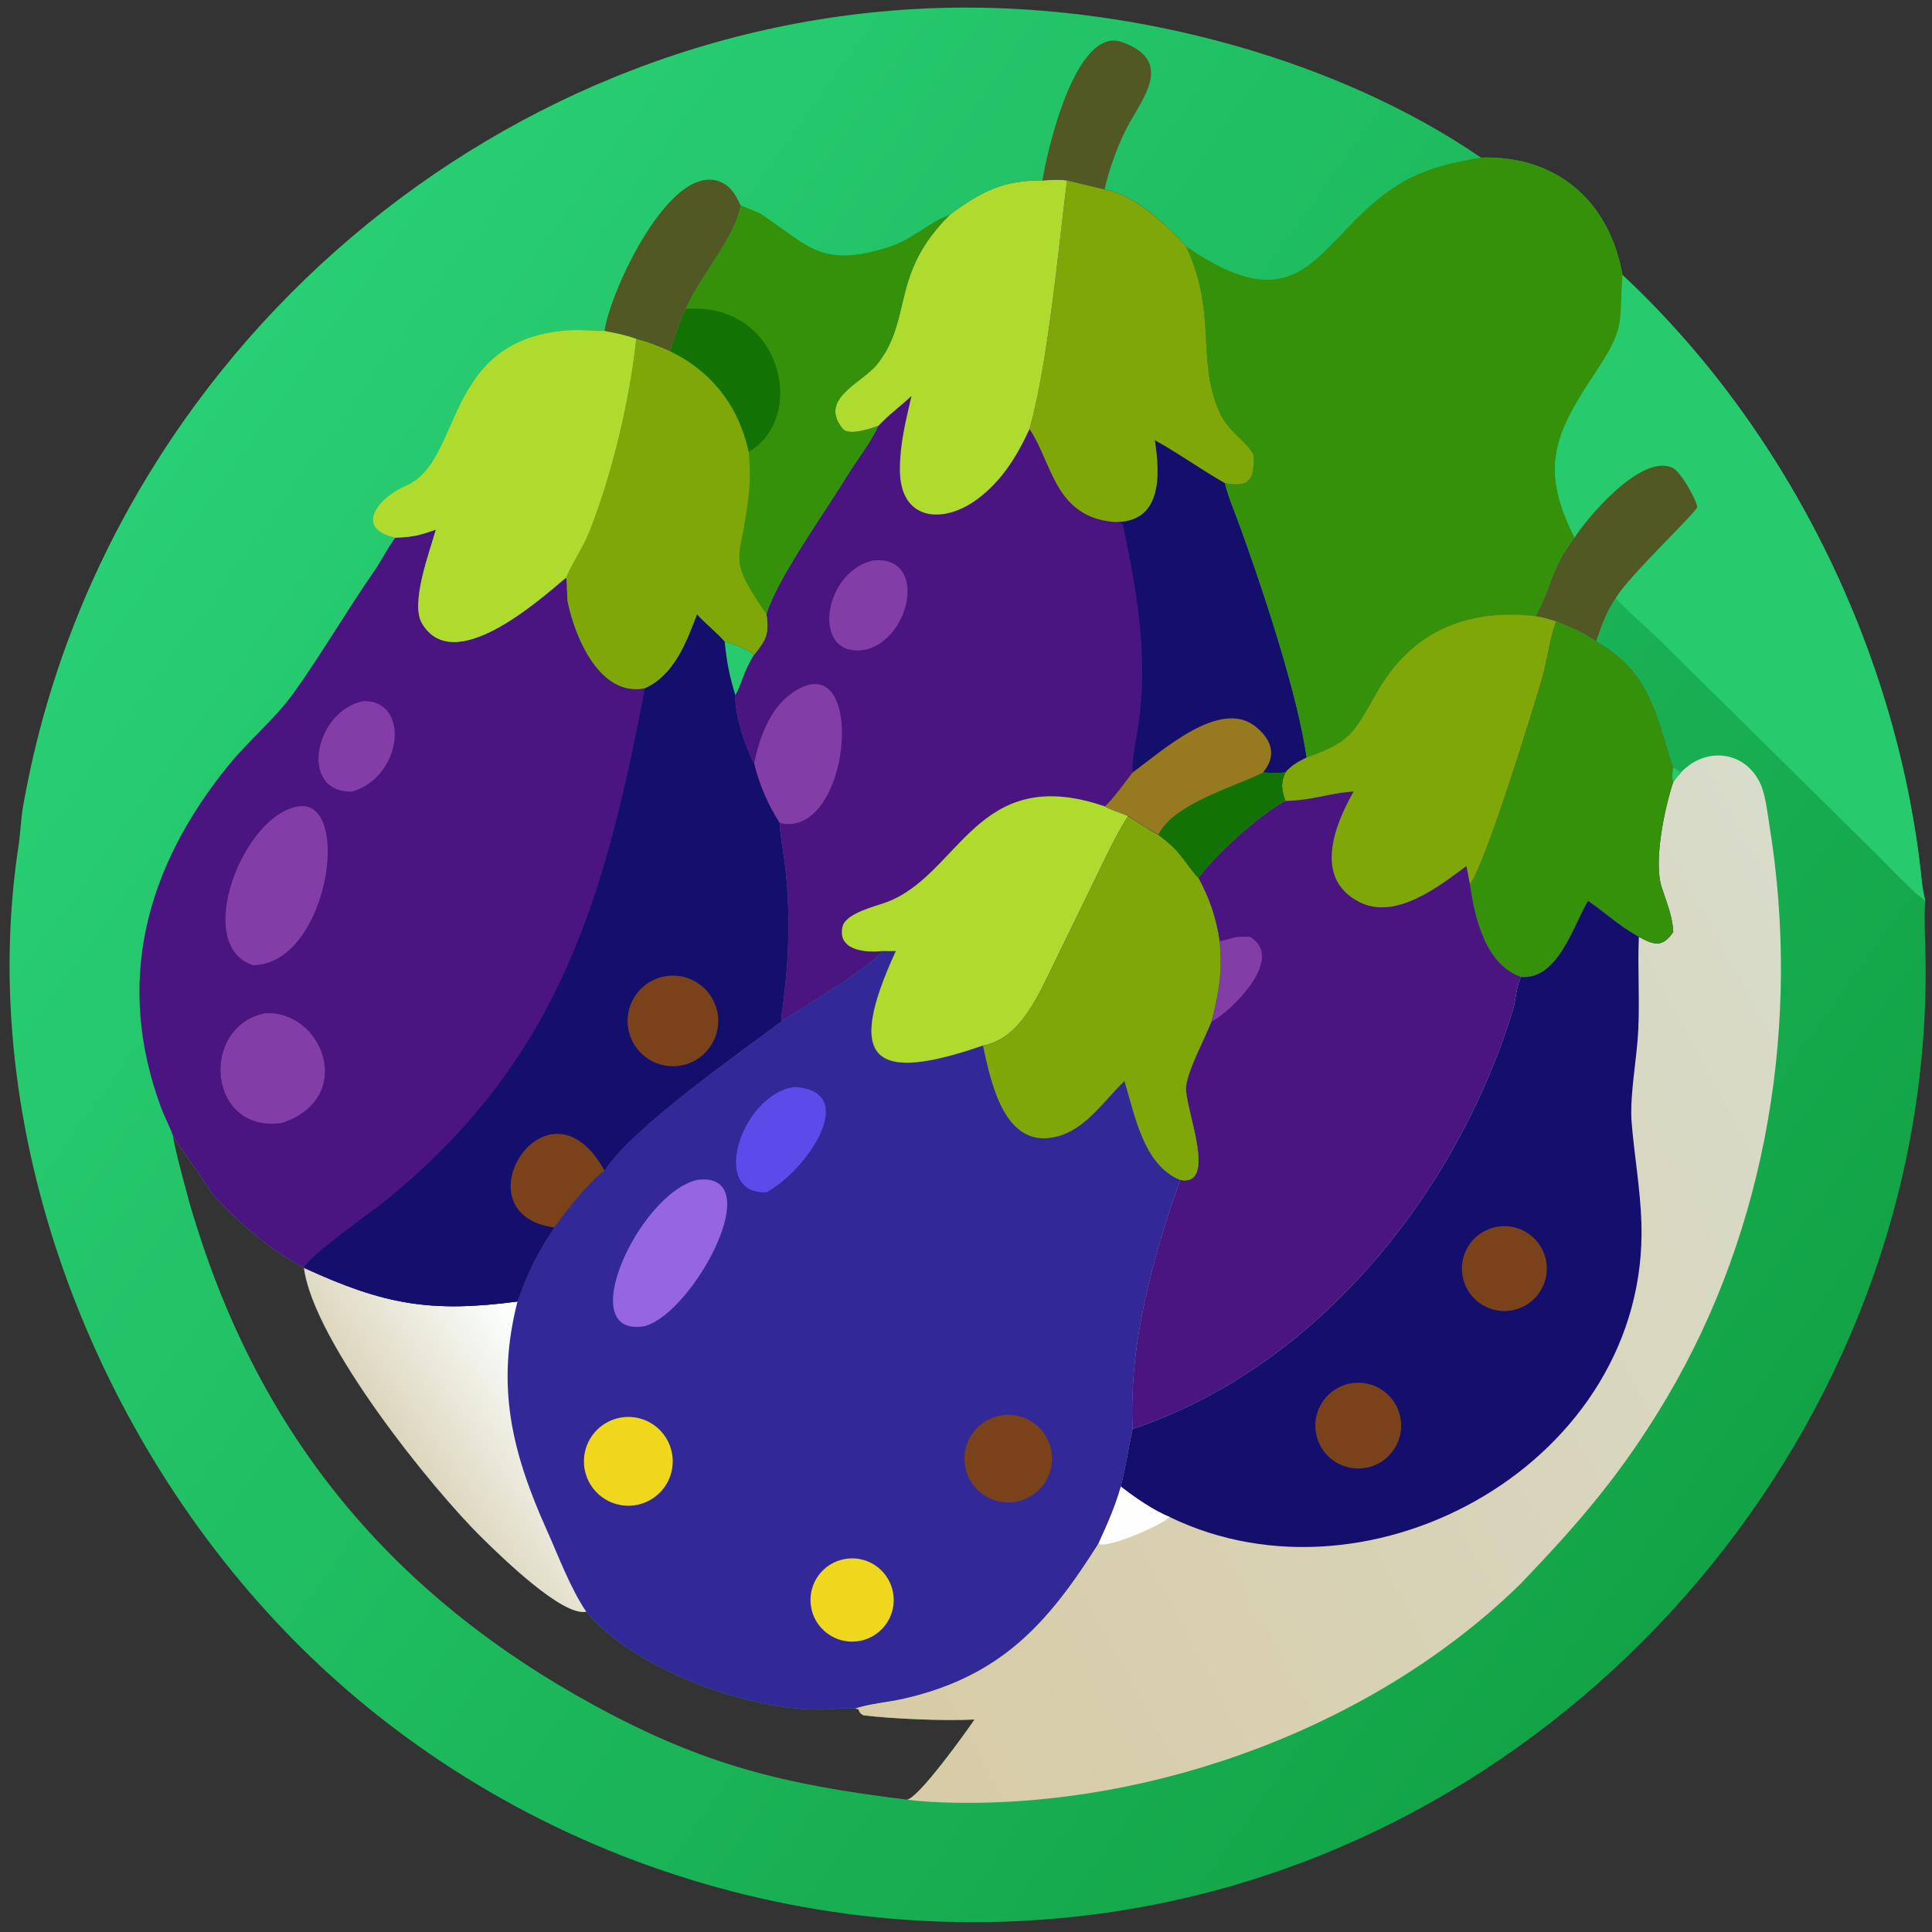 <?xml version="1.0" encoding="utf-8" ?><svg xmlns="http://www.w3.org/2000/svg" xmlns:xlink="http://www.w3.org/1999/xlink" width="1024" height="1024" viewBox="0 0 1024 1024"><rect x="0" y="0" width="1024" height="1024" fill="#333333" stroke="none"/><defs><linearGradient id="gradient_0" gradientUnits="userSpaceOnUse" x1="461.75" y1="403.097" x2="51.668" y2="108.138"><stop offset="0" stop-color="#12A346"/><stop offset="1" stop-color="#29CF74"/></linearGradient></defs><path fill="url(#gradient_0)" transform="scale(2 2)" d="M510.221 238.742C509.903 242.339 510.087 246.543 510.201 250.164C514.024 371.443 424.362 482.079 304.783 504.964C222.815 520.65 136.716 494.101 78.097 434.929C24.862 381.193 -6.806 299.422 4.999 223.557C5.442 220.368 5.537 217.06 6.088 213.892C27.038 93.43 134.14 2.126 255.916 2.009C302.219 1.964 354.344 15.677 392.491 41.766C412.504 41.122 426.552 53.329 429.988 72.889C474.345 114.287 503.322 174.003 509.353 234.037C509.525 235.748 509.86 237.087 510.221 238.742ZM228.783 454.571C227.718 453.846 228.073 454.18 227.464 452.959L226.568 452.777L222.225 452.777C201.814 455.08 168.128 442.74 155.363 427.123C149.02 428.464 132.66 412.337 128.042 407.836C114.578 394.712 83.09 355.59 80.541 335.979C71.044 330.91 63.084 323.891 55.877 315.982C53.902 312.175 48.59 305.57 45.851 301.008C45.949 303.22 50.49 320.133 51.339 322.502C69.016 380.693 103.948 422.7 157.453 451.918C186.458 467.756 207.808 472.947 240.362 476.915C243.29 476.761 256.469 458.411 258.248 455.688C250.497 456.107 236.301 455.511 228.783 454.571Z"/><defs><linearGradient id="gradient_1" gradientUnits="userSpaceOnUse" x1="214.321" y1="429.183" x2="501.55" y2="273.518"><stop offset="0" stop-color="#D8CBA6"/><stop offset="1" stop-color="#D8DCCA"/></linearGradient></defs><path fill="url(#gradient_1)" transform="scale(2 2)" d="M346.243 200.715C359.127 196.366 359.175 193.003 365.666 182.176C374.96 166.675 389.852 161.239 406.972 163.274C409.068 163.64 410.338 164.024 412.389 164.654C414.588 165.558 416.687 166.437 418.831 167.468C419.475 167.778 423.012 169.991 422.993 169.988C437.53 178.03 439.053 190.263 443.425 203.444C444.454 203.858 444.575 204.002 445.461 204.712C452.475 197.354 463.315 199.256 466.898 208.592C468.056 211.911 468.412 215.613 468.968 219.062C477.269 270.502 468.413 325.378 441.726 370.411C429.957 390.269 418.558 403.464 402.956 419.742C364.395 457.485 306.288 478.737 252.861 477.739C249.068 477.668 244.116 477.458 240.362 476.915C243.29 476.761 256.469 458.411 258.248 455.688C250.497 456.107 236.301 455.511 228.783 454.571C227.718 453.846 228.073 454.18 227.464 452.959L226.568 452.777C230.104 451.516 235.477 451.063 239.305 450.194C265.317 444.291 277.738 430.17 291.059 409.07C293.501 403.694 295.351 399.651 297.004 393.937C298.393 388.412 298.973 384 300.142 378.688C299.251 357.713 304.252 338.325 310.659 318.602C311.234 316.833 312.344 314.354 312.695 312.685C323.152 314.669 313.591 292.951 314.33 287.747C314.995 283.07 319.167 275.44 321.072 270.652C323.059 262.766 323.962 257.644 323.197 249.436C322.302 243.316 320.502 238.054 317.569 232.65C322.421 226.213 333.493 216.096 340.607 212.241C339.61 209.243 339.34 207.554 340.607 204.712C342.077 202.843 344.146 201.72 346.243 200.715Z"/><path fill="#4A1580" transform="scale(2 2)" d="M346.243 200.715C359.127 196.366 359.175 193.003 365.666 182.176C374.96 166.675 389.852 161.239 406.972 163.274C409.068 163.64 410.338 164.024 412.389 164.654C414.588 165.558 416.687 166.437 418.831 167.468C419.475 167.778 423.012 169.991 422.993 169.988C437.53 178.03 439.053 190.263 443.425 203.444C444.454 203.858 444.575 204.002 445.461 204.712C444.585 205.672 444.132 206.125 443.425 207.236C441.155 214.124 438.141 228.16 440.358 235.112C441.604 239.019 443.27 242.835 443.425 246.993C440.592 251.15 438.371 250.504 434.312 248.281C428.052 244.67 426.164 242.376 420.856 238.742L420.657 239.079C416.926 245.443 412.774 259.807 403.064 258.889L402.907 259.247C401.723 261.986 401.758 264.96 400.896 267.765C386.066 316.023 349.166 362.288 300.142 378.688C299.251 357.713 304.252 338.325 310.659 318.602C311.234 316.833 312.344 314.354 312.695 312.685C323.152 314.669 313.591 292.951 314.33 287.747C314.995 283.07 319.167 275.44 321.072 270.652C323.059 262.766 323.962 257.644 323.197 249.436C322.302 243.316 320.502 238.054 317.569 232.65C322.421 226.213 333.493 216.096 340.607 212.241C339.61 209.243 339.34 207.554 340.607 204.712C342.077 202.843 344.146 201.72 346.243 200.715Z"/><path fill="#35900A" transform="scale(2 2)" d="M412.389 164.654C414.588 165.558 416.687 166.437 418.831 167.468C419.475 167.778 423.012 169.991 422.993 169.988C437.53 178.03 439.053 190.263 443.425 203.444C444.454 203.858 444.575 204.002 445.461 204.712C444.585 205.672 444.132 206.125 443.425 207.236C441.155 214.124 438.141 228.16 440.358 235.112C441.604 239.019 443.27 242.835 443.425 246.993C440.592 251.15 438.371 250.504 434.312 248.281C428.052 244.67 426.164 242.376 420.856 238.742L420.657 239.079C416.926 245.443 412.774 259.807 403.064 258.889C393.626 255.621 390.784 243.163 389.538 234.29C393.542 229.498 406.598 186.957 408.699 179.653C410.123 174.704 410.594 169.671 412.389 164.654Z"/><path fill="#28CA6E" transform="scale(2 2)" d="M443.425 203.444C444.454 203.858 444.575 204.002 445.461 204.712C444.585 205.672 444.132 206.125 443.425 207.236C442.968 205.996 443.244 204.742 443.425 203.444Z"/><path fill="#7FA708" transform="scale(2 2)" d="M346.243 200.715C359.127 196.366 359.175 193.003 365.666 182.176C374.96 166.675 389.852 161.239 406.972 163.274C409.068 163.64 410.338 164.024 412.389 164.654C410.594 169.671 410.123 174.704 408.699 179.653C406.598 186.957 393.542 229.498 389.538 234.29C389.251 232.676 388.943 231.111 388.615 229.505C381.349 234.887 369.777 244.058 360.071 238.966C348.016 232.64 353.741 218.539 358.722 209.77C352.594 210.091 347.461 212.212 340.607 212.241C339.61 209.243 339.34 207.554 340.607 204.712C342.077 202.843 344.146 201.72 346.243 200.715Z"/><path fill="#823DA6" transform="scale(2 2)" d="M323.197 249.436C327.474 248.593 326.446 248.069 331.239 248.281C341.44 254.249 324.285 269.645 321.072 270.652C323.059 262.766 323.962 257.644 323.197 249.436Z"/><path fill="#140E6D" transform="scale(2 2)" d="M420.856 238.742C426.164 242.376 428.052 244.67 434.312 248.281C433.961 256.443 434.544 264.612 434.163 272.883C433.818 280.387 432.003 289.343 432.335 296.624C433.028 305.942 434.702 314.718 434.991 324.132C436.915 386.87 363.764 428.12 309.956 402.02C305.625 400.235 300.694 396.839 297.004 393.937C298.393 388.412 298.973 384 300.142 378.688C349.166 362.288 386.066 316.023 400.896 267.765C401.758 264.96 401.723 261.986 402.907 259.247L403.064 258.889C412.774 259.807 416.926 245.443 420.657 239.079L420.856 238.742Z"/><path fill="#79421A" transform="scale(2 2)" d="M358.395 366.535C364.596 365.679 370.323 369.994 371.211 376.191C372.099 382.387 367.813 388.137 361.621 389.056C355.384 389.982 349.584 385.658 348.69 379.417C347.796 373.175 352.149 367.398 358.395 366.535Z"/><path fill="#79421A" transform="scale(2 2)" d="M395.924 325.28C401.991 323.753 408.139 327.469 409.607 333.551C411.076 339.632 407.301 345.744 401.205 347.153C395.192 348.544 389.182 344.831 387.733 338.832C386.285 332.833 389.939 326.787 395.924 325.28Z"/><path fill="#FEFEFE" transform="scale(2 2)" d="M297.004 393.937C300.694 396.839 305.625 400.235 309.956 402.02C308.256 404.034 293.042 410.671 291.059 409.07C293.501 403.694 295.351 399.651 297.004 393.937Z"/><path fill="#322897" transform="scale(2 2)" d="M298.907 216.285C301.189 217.539 305.229 220.396 306.961 221.212C313.242 225.835 313.344 227.885 317.569 232.65C320.502 238.054 322.302 243.316 323.197 249.436C323.962 257.644 323.059 262.766 321.072 270.652C319.167 275.44 314.995 283.07 314.33 287.747C313.591 292.951 323.152 314.669 312.695 312.685C312.344 314.354 311.234 316.833 310.659 318.602C304.252 338.325 299.251 357.713 300.142 378.688C298.973 384 298.393 388.412 297.004 393.937C295.351 399.651 293.501 403.694 291.059 409.07C277.738 430.17 265.317 444.291 239.305 450.194C235.477 451.063 230.104 451.516 226.568 452.777L222.225 452.777C201.814 455.08 168.128 442.74 155.363 427.123C149.02 428.464 132.66 412.337 128.042 407.836C114.578 394.712 83.09 355.59 80.541 335.979C101.723 345.733 114.089 347.958 137.146 344.91C139.878 337.04 142.316 332.257 146.907 325.303C150.404 320.476 155.555 313.804 160.203 310.211C167.642 298.737 195.848 279.052 207.071 270.652C211.306 267.999 232.483 255.123 233.726 252.037C234.89 252.038 236.272 252.072 237.417 252.037C223.908 281.328 231.467 287.115 260.492 277.07C270.703 275.262 275.491 262.951 279.654 254.619L290.038 233.318C292.998 227.203 295.342 222.089 298.907 216.285Z"/><path fill="#7FA708" transform="scale(2 2)" d="M298.907 216.285C301.189 217.539 305.229 220.396 306.961 221.212C313.242 225.835 313.344 227.885 317.569 232.65C320.502 238.054 322.302 243.316 323.197 249.436C323.962 257.644 323.059 262.766 321.072 270.652C319.167 275.44 314.995 283.07 314.33 287.747C313.591 292.951 323.152 314.669 312.695 312.685C302.942 308.745 300.693 295.157 297.977 286.509C292.612 291.63 287.826 299.176 280.17 301.185C266.165 304.859 262.613 286.75 260.591 277.509L260.492 277.07C270.703 275.262 275.491 262.951 279.654 254.619L290.038 233.318C292.998 227.203 295.342 222.089 298.907 216.285Z"/><defs><linearGradient id="gradient_2" gradientUnits="userSpaceOnUse" x1="108.505" y1="386.063" x2="144.279" y2="361.062"><stop offset="0" stop-color="#DCD6BC"/><stop offset="1" stop-color="#FBFFFF"/></linearGradient></defs><path fill="url(#gradient_2)" transform="scale(2 2)" d="M80.541 335.979C101.723 345.733 114.089 347.958 137.146 344.91C131.42 367.245 135.53 384.599 144.945 405.582C148.05 412.5 151.132 420.86 155.363 427.123C149.02 428.464 132.66 412.337 128.042 407.836C114.578 394.712 83.09 355.59 80.541 335.979Z"/><path fill="#9665E2" transform="scale(2 2)" d="M184.712 312.685C204.062 310.223 183.868 347.788 170.93 351.424C151.666 354.827 169.142 316.481 184.712 312.685Z"/><path fill="#5C4BE8" transform="scale(2 2)" d="M210.705 288.079C228.119 289.194 213.83 310.234 203.115 315.982C187.629 316.552 196.829 289.548 210.705 288.079Z"/><path fill="#EFD71D" transform="scale(2 2)" d="M165.729 375.526C172.251 375.089 177.88 380.049 178.266 386.574C178.653 393.099 173.649 398.689 167.121 399.026C160.665 399.358 155.148 394.42 154.766 387.966C154.383 381.512 159.278 375.958 165.729 375.526Z"/><path fill="#79421A" transform="scale(2 2)" d="M266.617 374.964C272.954 374.647 278.371 379.476 278.781 385.807C279.192 392.138 274.443 397.626 268.119 398.13C263.944 398.463 259.914 396.521 257.573 393.048C255.231 389.576 254.942 385.111 256.815 381.365C258.689 377.62 262.435 375.174 266.617 374.964Z"/><path fill="#EFD71D" transform="scale(2 2)" d="M224.047 413.127C227.965 412.49 231.922 414.007 234.41 417.099C236.898 420.19 237.534 424.38 236.075 428.071C234.616 431.762 231.287 434.384 227.358 434.939C221.369 435.784 215.817 431.65 214.91 425.671C214.002 419.691 218.078 414.096 224.047 413.127Z"/><path fill="#4A1580" transform="scale(2 2)" d="M104.787 142.491C109.396 142.319 111.139 141.894 115.508 140.357C113.856 146.269 108.688 159.892 111.836 165.2C120.138 179.201 142.223 159.658 150.021 153.065C150.499 155.282 150.087 157.77 150.563 159.965C152.544 169.098 159.093 184.791 170.93 182.358C178.632 178.93 181.97 170.046 184.712 162.753C187.056 165.362 190.358 167.975 192.039 169.988C194.318 170.606 198.071 171.967 199.864 173.496C197.047 178.02 196.705 181.06 194.894 184.279C194.518 188.739 197.576 198.505 199.864 202.183C201.122 207.625 203.617 213.458 206.67 218.115L206.676 218.564C206.74 221.624 207.404 224.635 207.807 227.643C209.569 240.796 209.144 254.054 207.37 267.183C207.24 268.143 206.939 269.772 207.071 270.652C195.848 279.052 167.642 298.737 160.203 310.211C155.555 313.804 150.404 320.476 146.907 325.303C142.316 332.257 139.878 337.04 137.146 344.91C114.089 347.958 101.723 345.733 80.541 335.979C71.044 330.91 63.084 323.891 55.877 315.982C53.902 312.175 48.59 305.57 45.851 301.008C45.175 298.968 43.538 295.817 42.702 293.561C30.469 260.569 38.375 230.089 60.609 202.756C65.999 196.131 72.83 190.585 77.751 183.746C85.083 173.556 91.925 161.778 99.248 151.245C101.1 148.582 102.892 144.89 104.787 142.491Z"/><path fill="#140E6D" transform="scale(2 2)" d="M184.712 162.753C187.056 165.362 190.358 167.975 192.039 169.988C194.318 170.606 198.071 171.967 199.864 173.496C197.047 178.02 196.705 181.06 194.894 184.279C194.518 188.739 197.576 198.505 199.864 202.183C201.122 207.625 203.617 213.458 206.67 218.115L206.676 218.564C206.74 221.624 207.404 224.635 207.807 227.643C209.569 240.796 209.144 254.054 207.37 267.183C207.24 268.143 206.939 269.772 207.071 270.652C195.848 279.052 167.642 298.737 160.203 310.211C155.555 313.804 150.404 320.476 146.907 325.303C142.316 332.257 139.878 337.04 137.146 344.91C114.089 347.958 101.723 345.733 80.541 335.979C82.014 332.637 98.393 321.291 102.517 317.918C148.457 280.389 160.269 237.855 170.93 182.358C178.632 178.93 181.97 170.046 184.712 162.753Z"/><path fill="#79421A" transform="scale(2 2)" d="M146.907 325.303C120.751 321.794 144.993 282.762 160.203 310.211C155.555 313.804 150.404 320.476 146.907 325.303Z"/><path fill="#28CA6E" transform="scale(2 2)" d="M192.039 169.988C194.318 170.606 198.071 171.967 199.864 173.496C197.047 178.02 196.705 181.06 194.894 184.279C193.241 178.984 192.611 175.415 192.039 169.988Z"/><path fill="#79421A" transform="scale(2 2)" d="M176.709 258.658C183.301 257.758 189.368 262.388 190.24 268.984C191.112 275.58 186.457 281.628 179.857 282.472C173.297 283.312 167.292 278.69 166.425 272.133C165.558 265.576 170.155 259.552 176.709 258.658Z"/><path fill="#823DA6" transform="scale(2 2)" d="M79.258 213.682C93.356 211.863 86.996 255.4 67.101 255.805C50.846 250.608 64.517 215.589 79.258 213.682Z"/><path fill="#823DA6" transform="scale(2 2)" d="M70.143 268.536C85.384 267.5 94.636 290.882 74.76 297.583C55.042 300.492 52.819 272.151 70.143 268.536Z"/><path fill="#823DA6" transform="scale(2 2)" d="M96.303 185.796C108.862 185.572 106.674 205.947 93.283 209.77C79.032 210.159 83.362 188.349 96.303 185.796Z"/><path fill="#4A1580" transform="scale(2 2)" d="M276.26 47.816C278.32 47.697 280.717 47.536 282.766 47.816L292.729 50.2C300.737 51.636 309.022 59.489 314.314 65.269C322.657 82.977 317.02 94.952 323.05 108.929C325.463 114.521 329.948 116.423 332.229 120.531C332.432 126.636 331.512 129.414 324.619 128.037C325.393 131.401 326.926 134.968 328.157 138.314C334.17 154.661 343.88 183.717 346.243 200.715C344.146 201.72 342.077 202.843 340.607 204.712C339.34 207.554 339.61 209.243 340.607 212.241C333.493 216.096 322.421 226.213 317.569 232.65C313.344 227.885 313.242 225.835 306.961 221.212C305.229 220.396 301.189 217.539 298.907 216.285C295.342 222.089 292.998 227.203 290.038 233.318L279.654 254.619C275.491 262.951 270.703 275.262 260.492 277.07C231.467 287.115 223.908 281.328 237.417 252.037C236.272 252.072 234.89 252.038 233.726 252.037C232.483 255.123 211.306 267.999 207.071 270.652C206.939 269.772 207.24 268.143 207.37 267.183C209.144 254.054 209.569 240.796 207.807 227.643C207.404 224.635 206.74 221.624 206.676 218.564L206.67 218.115C203.617 213.458 201.122 207.625 199.864 202.183C197.576 198.505 194.518 188.739 194.894 184.279C196.705 181.06 197.047 178.02 199.864 173.496C203.074 169.483 203.861 167.994 203.115 162.753C205.895 153.385 218.722 135.575 224.309 126.39C227.032 121.912 230.569 117.579 232.781 112.847C230.61 113.666 224.9 115.515 223.369 113.683C216.694 105.564 228.598 101.513 232.578 96.383C242.004 84.232 235.796 72.63 251.773 56.877C260.001 50.763 265.845 47.75 276.26 47.816Z"/><path fill="#140E6D" transform="scale(2 2)" d="M306.037 116.657C312.117 119.978 318.298 124.445 324.619 128.037C325.393 131.401 326.926 134.968 328.157 138.314C334.17 154.661 343.88 183.717 346.243 200.715C344.146 201.72 342.077 202.843 340.607 204.712C339.34 207.554 339.61 209.243 340.607 212.241C333.493 216.096 322.421 226.213 317.569 232.65C313.344 227.885 313.242 225.835 306.961 221.212C305.229 220.396 301.189 217.539 298.907 216.285C296.918 215.323 294.532 214.765 292.729 213.682C294.324 212.617 298.734 206.54 300.142 204.712C299.953 202.643 300.578 198.485 300.98 196.347C304.739 176.336 301.716 158.716 297.579 138.944C297.088 138.491 296.139 138.471 295.362 138.338C307.952 138.566 307.529 125.92 306.037 116.657Z"/><path fill="#977A1F" transform="scale(2 2)" d="M300.142 204.712C307.767 199.242 323.331 184.869 332.812 192.609C337.116 196.122 338.391 200.319 334.716 204.712C336.718 204.827 338.605 204.932 340.607 204.712C339.34 207.554 339.61 209.243 340.607 212.241C333.493 216.096 322.421 226.213 317.569 232.65C313.344 227.885 313.242 225.835 306.961 221.212C305.229 220.396 301.189 217.539 298.907 216.285C296.918 215.323 294.532 214.765 292.729 213.682C294.324 212.617 298.734 206.54 300.142 204.712Z"/><path fill="#127204" transform="scale(2 2)" d="M334.716 204.712C336.718 204.827 338.605 204.932 340.607 204.712C339.34 207.554 339.61 209.243 340.607 212.241C333.493 216.096 322.421 226.213 317.569 232.65C313.344 227.885 313.242 225.835 306.961 221.212C310.954 213.01 326.914 208.618 334.354 204.896L334.716 204.712Z"/><path fill="#7FA708" transform="scale(2 2)" d="M282.766 47.816L292.729 50.2C300.737 51.636 309.022 59.489 314.314 65.269C322.657 82.977 317.02 94.952 323.05 108.929C325.463 114.521 329.948 116.423 332.229 120.531C332.432 126.636 331.512 129.414 324.619 128.037C318.298 124.445 312.117 119.978 306.037 116.657C307.529 125.92 307.952 138.566 295.362 138.338C279.434 137.071 278.912 122.642 272.831 113.698C277.745 96.234 280.471 66.138 282.766 47.816Z"/><path fill="#AFDA2E" transform="scale(2 2)" d="M276.26 47.816C278.32 47.697 280.717 47.536 282.766 47.816C280.471 66.138 277.745 96.234 272.831 113.698C269.536 120.89 265.451 127.486 259.019 132.274C249.951 139.024 238.406 138.101 238.48 124.328C238.518 117.349 240.029 111.656 241.549 104.942C238.623 107.673 235.548 109.907 232.781 112.847C230.61 113.666 224.9 115.515 223.369 113.683C216.694 105.564 228.598 101.513 232.578 96.383C242.004 84.232 235.796 72.63 251.773 56.877C260.001 50.763 265.845 47.75 276.26 47.816Z"/><path fill="#AFDA2E" transform="scale(2 2)" d="M233.726 252.037C229.014 252.59 221.511 251.678 223.39 245.155C224.765 241.916 231.661 240.265 234.658 239.19C254.411 232.109 258.644 202.008 292.729 213.682C294.532 214.765 296.918 215.323 298.907 216.285C295.342 222.089 292.998 227.203 290.038 233.318L279.654 254.619C275.491 262.951 270.703 275.262 260.492 277.07C231.467 287.115 223.908 281.328 237.417 252.037C236.272 252.072 234.89 252.038 233.726 252.037Z"/><path fill="#823DA6" transform="scale(2 2)" d="M199.864 202.183C201.308 195.326 204.077 187.623 210.1 183.509C229.914 169.944 225.818 222.567 206.67 218.115C203.617 213.458 201.122 207.625 199.864 202.183Z"/><path fill="#823DA6" transform="scale(2 2)" d="M231.34 148.547C245.833 147.026 241.567 168.998 229.591 172.132C214.755 175.033 217.822 151.581 231.34 148.547Z"/><path fill="#35900A" transform="scale(2 2)" d="M392.491 41.766C412.504 41.122 426.552 53.329 429.988 72.889L429.971 73.109C429.073 86.591 430.739 86.778 422.543 99.144C411.722 115.471 408.135 124.246 417.279 142.491C411.059 150.367 410.9 156.31 406.972 163.274C389.852 161.239 374.96 166.675 365.666 182.176C359.175 193.003 359.127 196.366 346.243 200.715C343.88 183.717 334.17 154.661 328.157 138.314C326.926 134.968 325.393 131.401 324.619 128.037C331.512 129.414 332.432 126.636 332.229 120.531C329.948 116.423 325.463 114.521 323.05 108.929C317.02 94.952 322.657 82.977 314.314 65.269C346.83 87.708 348.974 62.146 370.885 48.745C377.669 44.596 384.78 43.079 392.491 41.766Z"/><path fill="#28CA6E" transform="scale(2 2)" d="M429.988 72.889C474.345 114.287 503.322 174.003 509.353 234.037C509.525 235.748 509.86 237.087 510.221 238.742C507.694 237.129 499.862 228.973 497.234 226.33L439.647 169.454C436.648 166.492 430.602 161.323 428.204 158.491C425.708 162.044 424.384 165.914 422.993 169.988C423.012 169.991 419.475 167.778 418.831 167.468C416.687 166.437 414.588 165.558 412.389 164.654C410.338 164.024 409.068 163.64 406.972 163.274C410.9 156.31 411.059 150.367 417.279 142.491C408.135 124.246 411.722 115.471 422.543 99.144C430.739 86.778 429.073 86.591 429.971 73.109L429.988 72.889Z"/><path fill="#525823" transform="scale(2 2)" d="M417.279 142.491C420.35 137.53 435.1 119.839 443.392 124.056C445.384 125.069 449.429 132.087 449.79 134.361C450.013 135.316 431.308 152.979 428.204 158.491C425.708 162.044 424.384 165.914 422.993 169.988C423.012 169.991 419.475 167.778 418.831 167.468C416.687 166.437 414.588 165.558 412.389 164.654C410.338 164.024 409.068 163.64 406.972 163.274C410.9 156.31 411.059 150.367 417.279 142.491Z"/><path fill="#35900A" transform="scale(2 2)" d="M196.263 54.413C197.353 54.932 201.015 56.29 201.452 56.574C214.035 64.749 217.137 71.207 235.256 65.562C241.905 63.49 245.843 59.028 251.773 56.877C235.796 72.63 242.004 84.232 232.578 96.383C228.598 101.513 216.694 105.564 223.369 113.683C224.9 115.515 230.61 113.666 232.781 112.847C230.569 117.579 227.032 121.912 224.309 126.39C218.722 135.575 205.895 153.385 203.115 162.753C203.861 167.994 203.074 169.483 199.864 173.496C198.071 171.967 194.318 170.606 192.039 169.988C190.358 167.975 187.056 165.362 184.712 162.753C181.97 170.046 178.632 178.93 170.93 182.358C159.093 184.791 152.544 169.098 150.563 159.965C150.087 157.77 150.499 155.282 150.021 153.065C151.727 148.985 154.587 144.99 156.305 140.596C162.254 125.379 166.902 105.957 168.589 89.791C171.93 90.669 174.384 91.674 177.566 93.05C178.81 89.182 179.977 85.577 181.712 81.893C185.744 72.8 195.091 62.396 196.263 54.413Z"/><path fill="#7FA708" transform="scale(2 2)" d="M168.589 89.791C171.93 90.669 174.384 91.674 177.566 93.05C188.647 98.438 195.782 107.604 198.423 119.736C198.694 123.74 198.881 126.345 198.473 130.472C196.586 149.526 192 146.635 203.115 162.753C203.861 167.994 203.074 169.483 199.864 173.496C198.071 171.967 194.318 170.606 192.039 169.988C190.358 167.975 187.056 165.362 184.712 162.753C181.97 170.046 178.632 178.93 170.93 182.358C159.093 184.791 152.544 169.098 150.563 159.965C150.087 157.77 150.499 155.282 150.021 153.065C151.727 148.985 154.587 144.99 156.305 140.596C162.254 125.379 166.902 105.957 168.589 89.791Z"/><path fill="#127204" transform="scale(2 2)" d="M181.712 81.893C206.961 79.76 214.24 110.513 198.423 119.736C195.782 107.604 188.647 98.438 177.566 93.05C178.81 89.182 179.977 85.577 181.712 81.893Z"/><path fill="#AFDA2E" transform="scale(2 2)" d="M104.787 142.491C93.777 140.061 100.133 131.915 107.573 128.73C122.932 122.208 117.048 89.58 151.057 87.528C154.143 87.342 156.979 87.754 159.968 87.701L160.203 87.695C162.951 88.211 165.971 88.804 168.589 89.791C166.902 105.957 162.254 125.379 156.305 140.596C154.587 144.99 151.727 148.985 150.021 153.065C142.223 159.658 120.138 179.201 111.836 165.2C108.688 159.892 113.856 146.269 115.508 140.357C111.139 141.894 109.396 142.319 104.787 142.491Z"/><path fill="#525823" transform="scale(2 2)" d="M160.203 87.695C161.742 77.057 177.484 43.192 190.63 48.096C193.616 49.209 194.989 51.678 196.263 54.413C195.091 62.396 185.744 72.8 181.712 81.893C179.977 85.577 178.81 89.182 177.566 93.05C174.384 91.674 171.93 90.669 168.589 89.791C165.971 88.804 162.951 88.211 160.203 87.695Z"/><path fill="#525823" transform="scale(2 2)" d="M276.26 47.816C277.403 40.424 284.994 6.66 297.395 11.167C310.554 15.95 303.667 24.934 299.315 32.601C296.464 37.623 293.739 45.373 292.729 50.2L282.766 47.816C280.717 47.536 278.32 47.697 276.26 47.816Z"/></svg>
